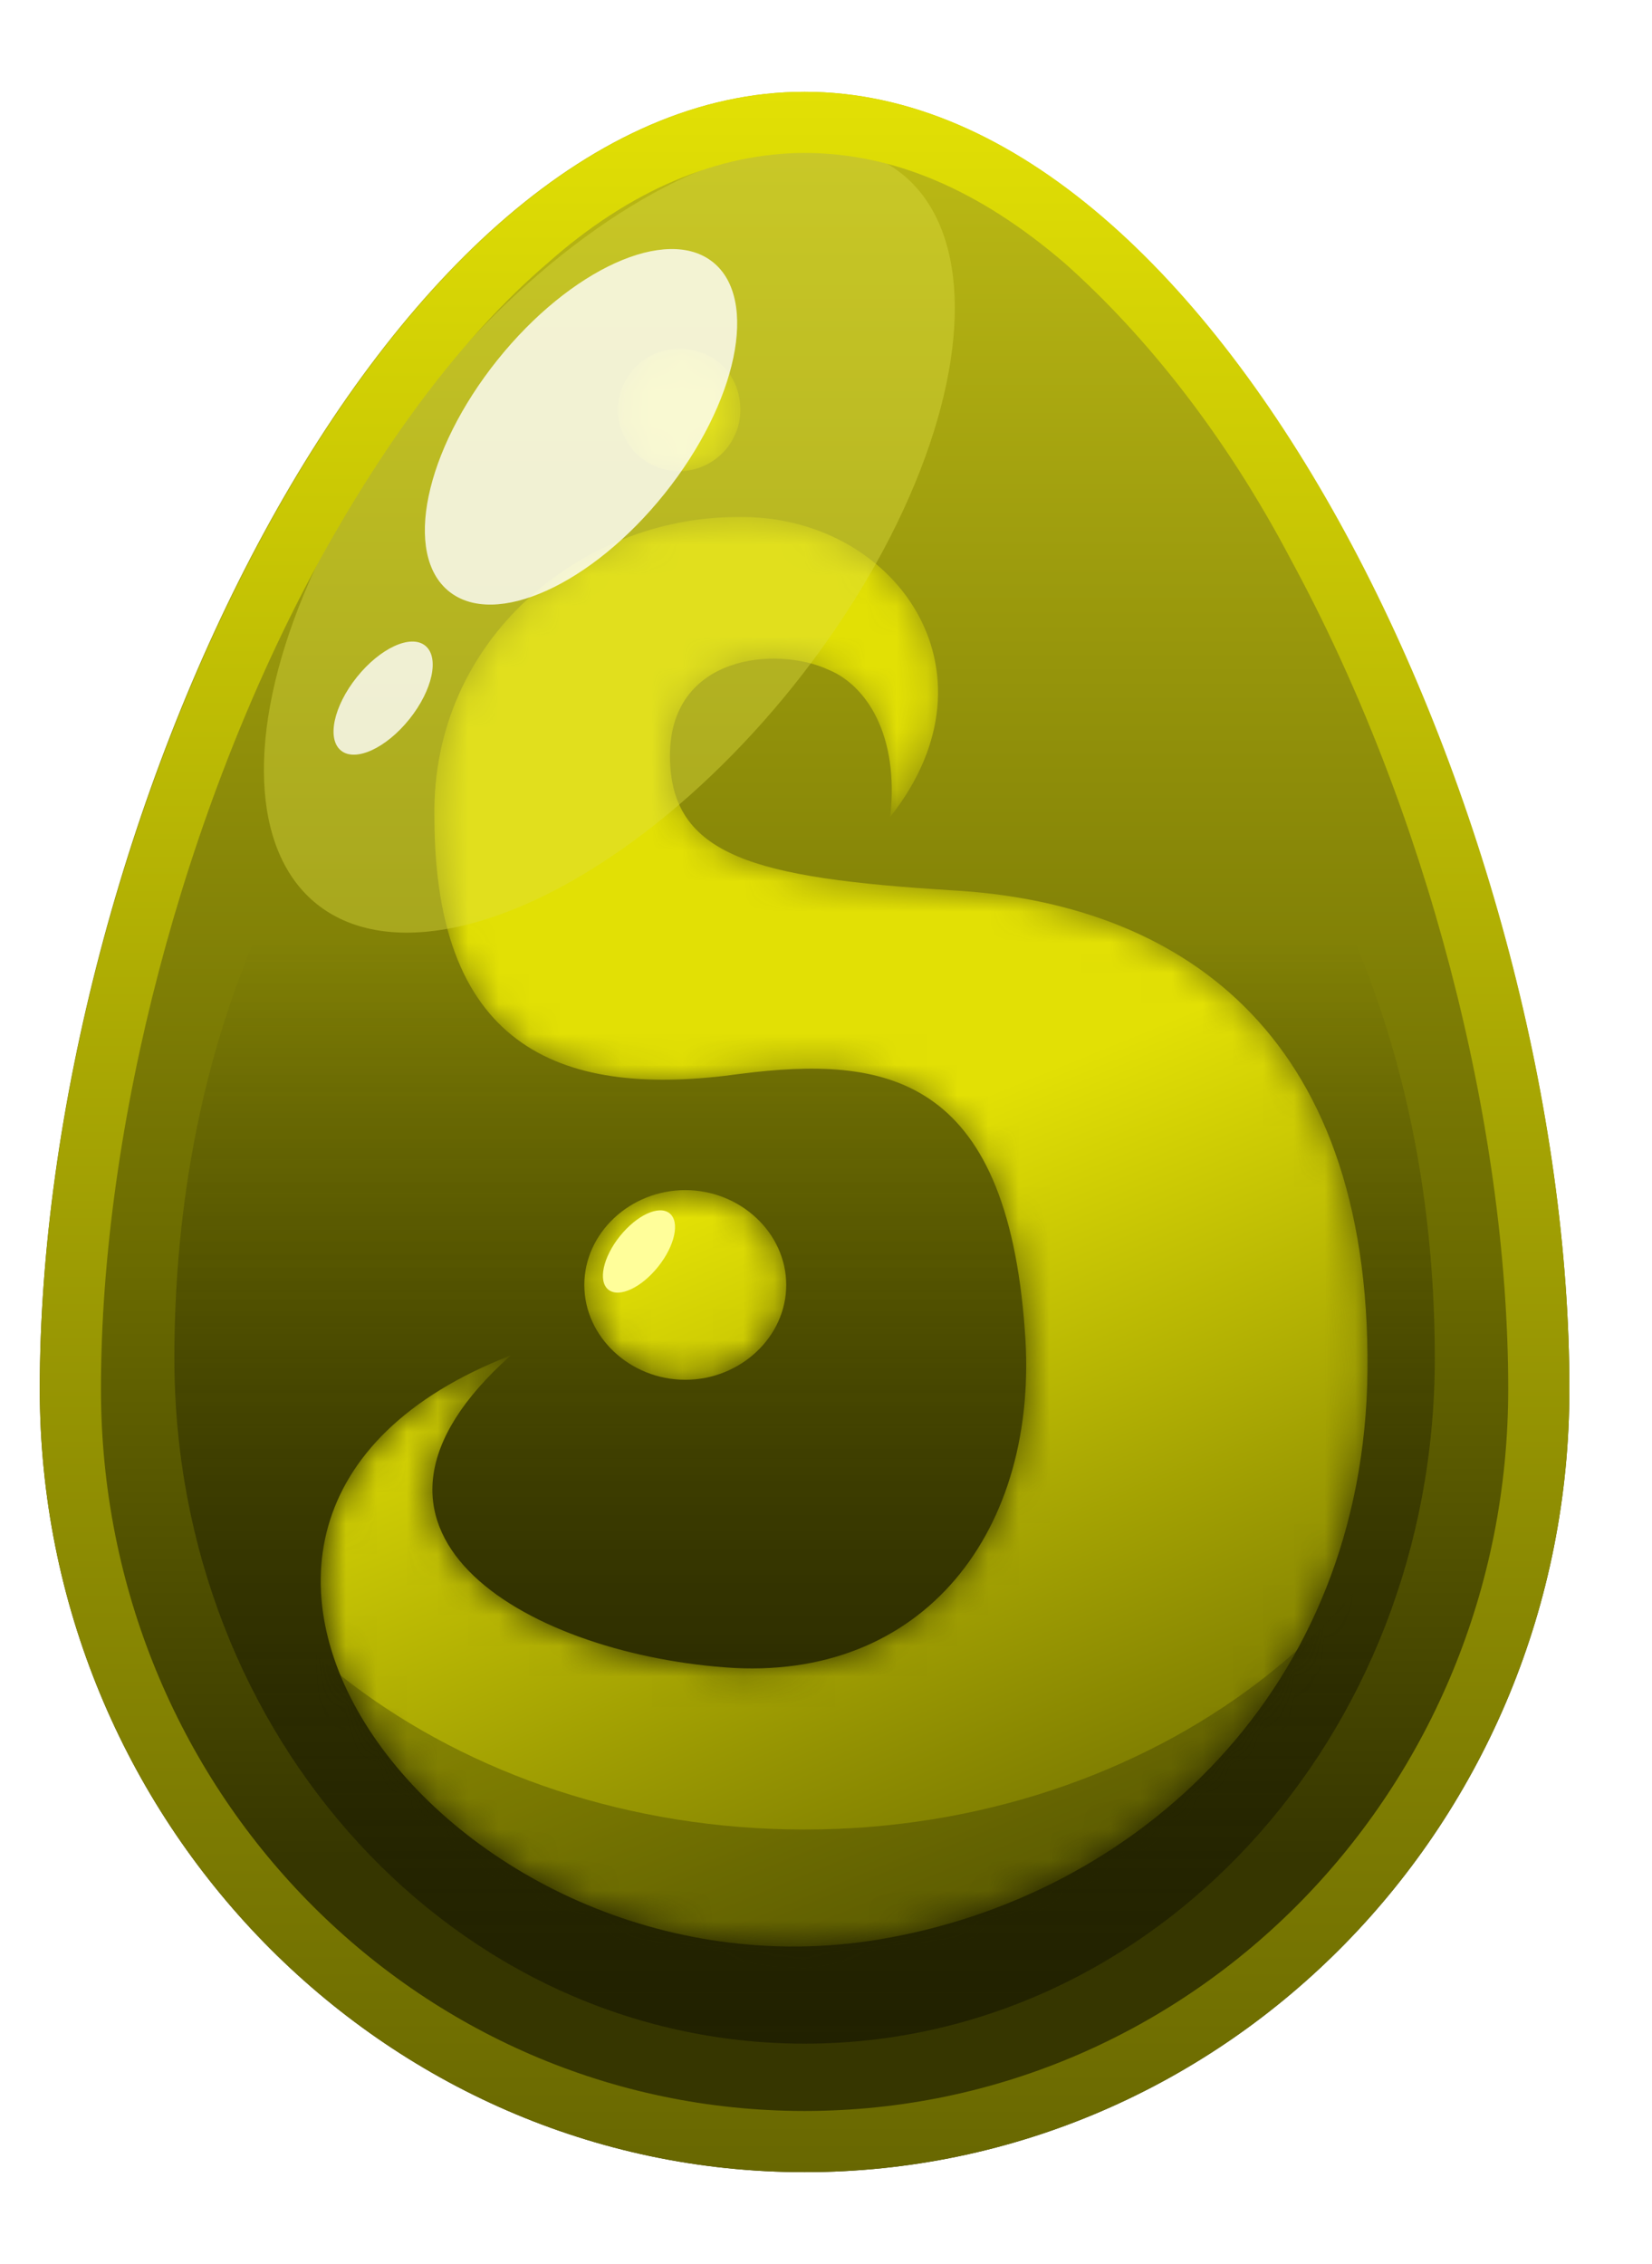 <?xml version="1.0" encoding="utf-8"?>
<!-- Generator: Adobe Illustrator 27.1.1, SVG Export Plug-In . SVG Version: 6.00 Build 0)  -->
<svg version="1.1" id="Calque_1" xmlns="http://www.w3.org/2000/svg" xmlns:xlink="http://www.w3.org/1999/xlink" x="0px" y="0px"
	 viewBox="0 0 54 74" style="enable-background:new 0 0 54 74;" xml:space="preserve">
<style type="text/css">
	.st0{fill-rule:evenodd;clip-rule:evenodd;fill:url(#SVGID_1_);}
	.st1{fill-rule:evenodd;clip-rule:evenodd;fill:url(#SVGID_00000155854275183086109980000018097213389561192338_);}
	.st2{fill:#E2E005;filter:url(#Adobe_OpacityMaskFilter);}
	.st3{fill:#E2E005;}
	.st4{mask:url(#mask0_294_163304_00000176743125114149689670000010445859019378667648_);}
	.st5{fill:url(#SVGID_00000066512120221681052430000000063957687071647916_);}
	.st6{fill:url(#SVGID_00000054972332348215890340000002590185418627525295_);}
	.st7{fill:url(#SVGID_00000025417485220577121270000005331031457008884358_);}
	.st8{opacity:0.3;fill-rule:evenodd;clip-rule:evenodd;fill:#272701;enable-background:new    ;}
	.st9{opacity:0.4;fill:#E0DF43;enable-background:new    ;}
	.st10{opacity:0.8;fill:#FFFFFF;enable-background:new    ;}
	.st11{fill:#FFFE9A;}
	.st12{fill-rule:evenodd;clip-rule:evenodd;fill:url(#SVGID_00000117659724534478303520000008830683192511577990_);}
</style>
<g>
	
		<linearGradient id="SVGID_1_" gradientUnits="userSpaceOnUse" x1="26.328" y1="73" x2="26.328" y2="5" gradientTransform="matrix(1 0 0 -1 0 76)">
		<stop  offset="0" style="stop-color:#BFBD16"/>
		<stop  offset="0.562" style="stop-color:#6B6B00"/>
		<stop  offset="0.849" style="stop-color:#363600"/>
	</linearGradient>
	<path class="st0" d="M26.3,3c-13.8,0-25,24.3-25,42.4c0,14.1,11.2,25.6,25,25.6s25-11.4,25-25.6C51.3,27.4,40.1,3,26.3,3z"/>
	
		<linearGradient id="SVGID_00000055693698759005208500000002496253453855238026_" gradientUnits="userSpaceOnUse" x1="26.327" y1="68.772" x2="26.327" y2="9.227" gradientTransform="matrix(1 0 0 -1 0 76)">
		<stop  offset="0.396" style="stop-color:#212100;stop-opacity:0"/>
		<stop  offset="1" style="stop-color:#212100"/>
	</linearGradient>
	<path style="fill-rule:evenodd;clip-rule:evenodd;fill:url(#SVGID_00000055693698759005208500000002496253453855238026_);" d="
		M26.3,17.2c-11.4,0-20.6,11.3-20.6,27.2c0,12.4,9.2,22.4,20.6,22.4s20.6-10,20.6-22.4C46.9,28.6,37.7,17.2,26.3,17.2z"/>
	<defs>
		<filter id="Adobe_OpacityMaskFilter" filterUnits="userSpaceOnUse" x="3.8" y="11.3" width="45.2" height="58.3">
			<feColorMatrix  type="matrix" values="1 0 0 0 0  0 1 0 0 0  0 0 1 0 0  0 0 0 1 0"/>
		</filter>
	</defs>
	
		<mask maskUnits="userSpaceOnUse" x="3.8" y="11.3" width="45.2" height="58.3" id="mask0_294_163304_00000176743125114149689670000010445859019378667648_">
		<path class="st2" d="M24.2,13.4c0,1.1-0.9,2-2,2s-2-0.9-2-2c0-1.1,0.9-2,2-2S24.2,12.2,24.2,13.4z"/>
		<path class="st3" d="M24.1,16.9c5.1-0.1,8.8,5,5,9.8c0.3-2.7-0.8-4.3-2-4.8c-1.7-0.8-5.2-0.5-5.2,2.8c0,3.3,2.8,4,9.2,4.4
			c7.3,0.4,13.7,4.5,13.6,15.7c-0.1,10.4-7.5,17.2-16,18.6c-14.1,2.3-25.9-13.7-12-19.1c-6.4,5.7,0.4,9.7,7,10.2
			c6.5,0.5,10.3-4.5,9.8-11c-0.6-8.4-4.6-9-9.3-8.4c-5.7,0.8-10-0.7-10-8.4C14.1,20.9,19,16.9,24.1,16.9z"/>
		<path class="st3" d="M22.4,45.1c1.8,0,3.3-1.4,3.3-3.1s-1.5-3.1-3.3-3.1c-1.8,0-3.3,1.4-3.3,3.1S20.6,45.1,22.4,45.1z"/>
	</mask>
	<g class="st4">
		
			<linearGradient id="SVGID_00000063619014302109517470000014722914808274814129_" gradientUnits="userSpaceOnUse" x1="22.153" y1="62.825" x2="41.903" y2="14.575" gradientTransform="matrix(1 0 0 -1 0 76)">
			<stop  offset="0.474" style="stop-color:#E2E005"/>
			<stop  offset="1" style="stop-color:#696800"/>
		</linearGradient>
		<path style="fill:url(#SVGID_00000063619014302109517470000014722914808274814129_);" d="M24.2,13.4c0,1.1-0.9,2-2,2s-2-0.9-2-2
			c0-1.1,0.9-2,2-2S24.2,12.2,24.2,13.4z"/>
		
			<linearGradient id="SVGID_00000074439662373590286370000002304466806715399609_" gradientUnits="userSpaceOnUse" x1="15.074" y1="59.927" x2="34.824" y2="11.677" gradientTransform="matrix(1 0 0 -1 0 76)">
			<stop  offset="0.474" style="stop-color:#E2E005"/>
			<stop  offset="1" style="stop-color:#696800"/>
		</linearGradient>
		<path style="fill:url(#SVGID_00000074439662373590286370000002304466806715399609_);" d="M24.1,16.9c5.1-0.1,8.8,5,5,9.8
			c0.3-2.7-0.8-4.3-2-4.8c-1.7-0.8-5.2-0.5-5.2,2.8c0,3.3,2.8,4,9.2,4.4c7.3,0.4,13.7,4.5,13.6,15.7c-0.1,10.4-7.5,17.2-16,18.6
			c-14.1,2.3-25.9-13.7-12-19.1c-6.4,5.7,0.4,9.7,7,10.2c6.5,0.5,10.3-4.5,9.8-11c-0.6-8.4-4.6-9-9.3-8.4c-5.7,0.8-10-0.7-10-8.4
			C14.1,20.9,19,16.9,24.1,16.9z"/>
		
			<linearGradient id="SVGID_00000109718169824827627990000008805321475946306487_" gradientUnits="userSpaceOnUse" x1="12.228" y1="58.762" x2="31.978" y2="10.512" gradientTransform="matrix(1 0 0 -1 0 76)">
			<stop  offset="0.474" style="stop-color:#E2E005"/>
			<stop  offset="1" style="stop-color:#696800"/>
		</linearGradient>
		<path style="fill:url(#SVGID_00000109718169824827627990000008805321475946306487_);" d="M22.4,45.1c1.8,0,3.3-1.4,3.3-3.1
			s-1.5-3.1-3.3-3.1c-1.8,0-3.3,1.4-3.3,3.1S20.6,45.1,22.4,45.1z"/>
		<path class="st8" d="M48.2,43.3c-1.1,9.2-10.5,16.5-21.9,16.5c-11.4,0-20.8-7.2-21.9-16.5C4,45,3.8,46.7,3.8,48.5
			c0,11.6,10.1,21,22.6,21c12.5,0,22.6-9.4,22.6-21C48.9,46.7,48.7,45,48.2,43.3z"/>
	</g>
	<ellipse transform="matrix(0.625 -0.78 0.78 0.625 -6.247 22.139)" class="st9" cx="19.9" cy="17.6" rx="15.3" ry="7.7"/>
	<ellipse transform="matrix(0.625 -0.78 0.78 0.625 -3.803 20.021)" class="st10" cx="19" cy="14" rx="6.9" ry="3.5"/>
	<ellipse transform="matrix(0.625 -0.78 0.78 0.625 -24.078 31.646)" class="st11" cx="20.9" cy="40.9" rx="1.6" ry="0.8"/>
	<ellipse transform="matrix(0.625 -0.78 0.78 0.625 -13.073 18.319)" class="st10" cx="12.5" cy="22.8" rx="2.2" ry="1.1"/>
	
		<linearGradient id="SVGID_00000097463918562886102980000000623987898616825773_" gradientUnits="userSpaceOnUse" x1="26.328" y1="73" x2="26.328" y2="5" gradientTransform="matrix(1 0 0 -1 0 76)">
		<stop  offset="0" style="stop-color:#E2E005"/>
		<stop  offset="1" style="stop-color:#686701"/>
	</linearGradient>
	<path style="fill-rule:evenodd;clip-rule:evenodd;fill:url(#SVGID_00000097463918562886102980000000623987898616825773_);" d="
		M34.8,8.6C32,6.2,29.2,5,26.3,5c-2.8,0-5.7,1.2-8.4,3.6c-2.8,2.4-5.3,5.8-7.5,9.8c-4.4,8.1-7.1,18.4-7.1,27
		c0,13.1,10.3,23.6,23,23.6s23-10.5,23-23.6c0-8.7-2.7-19-7.1-27.1C40.1,14.3,37.5,11,34.8,8.6z M51.3,45.4C51.3,27.3,40.1,3,26.3,3
		s-25,24.4-25,42.4c0,14.1,11.2,25.6,25,25.6S51.3,59.6,51.3,45.4z"/>
</g>
</svg>
